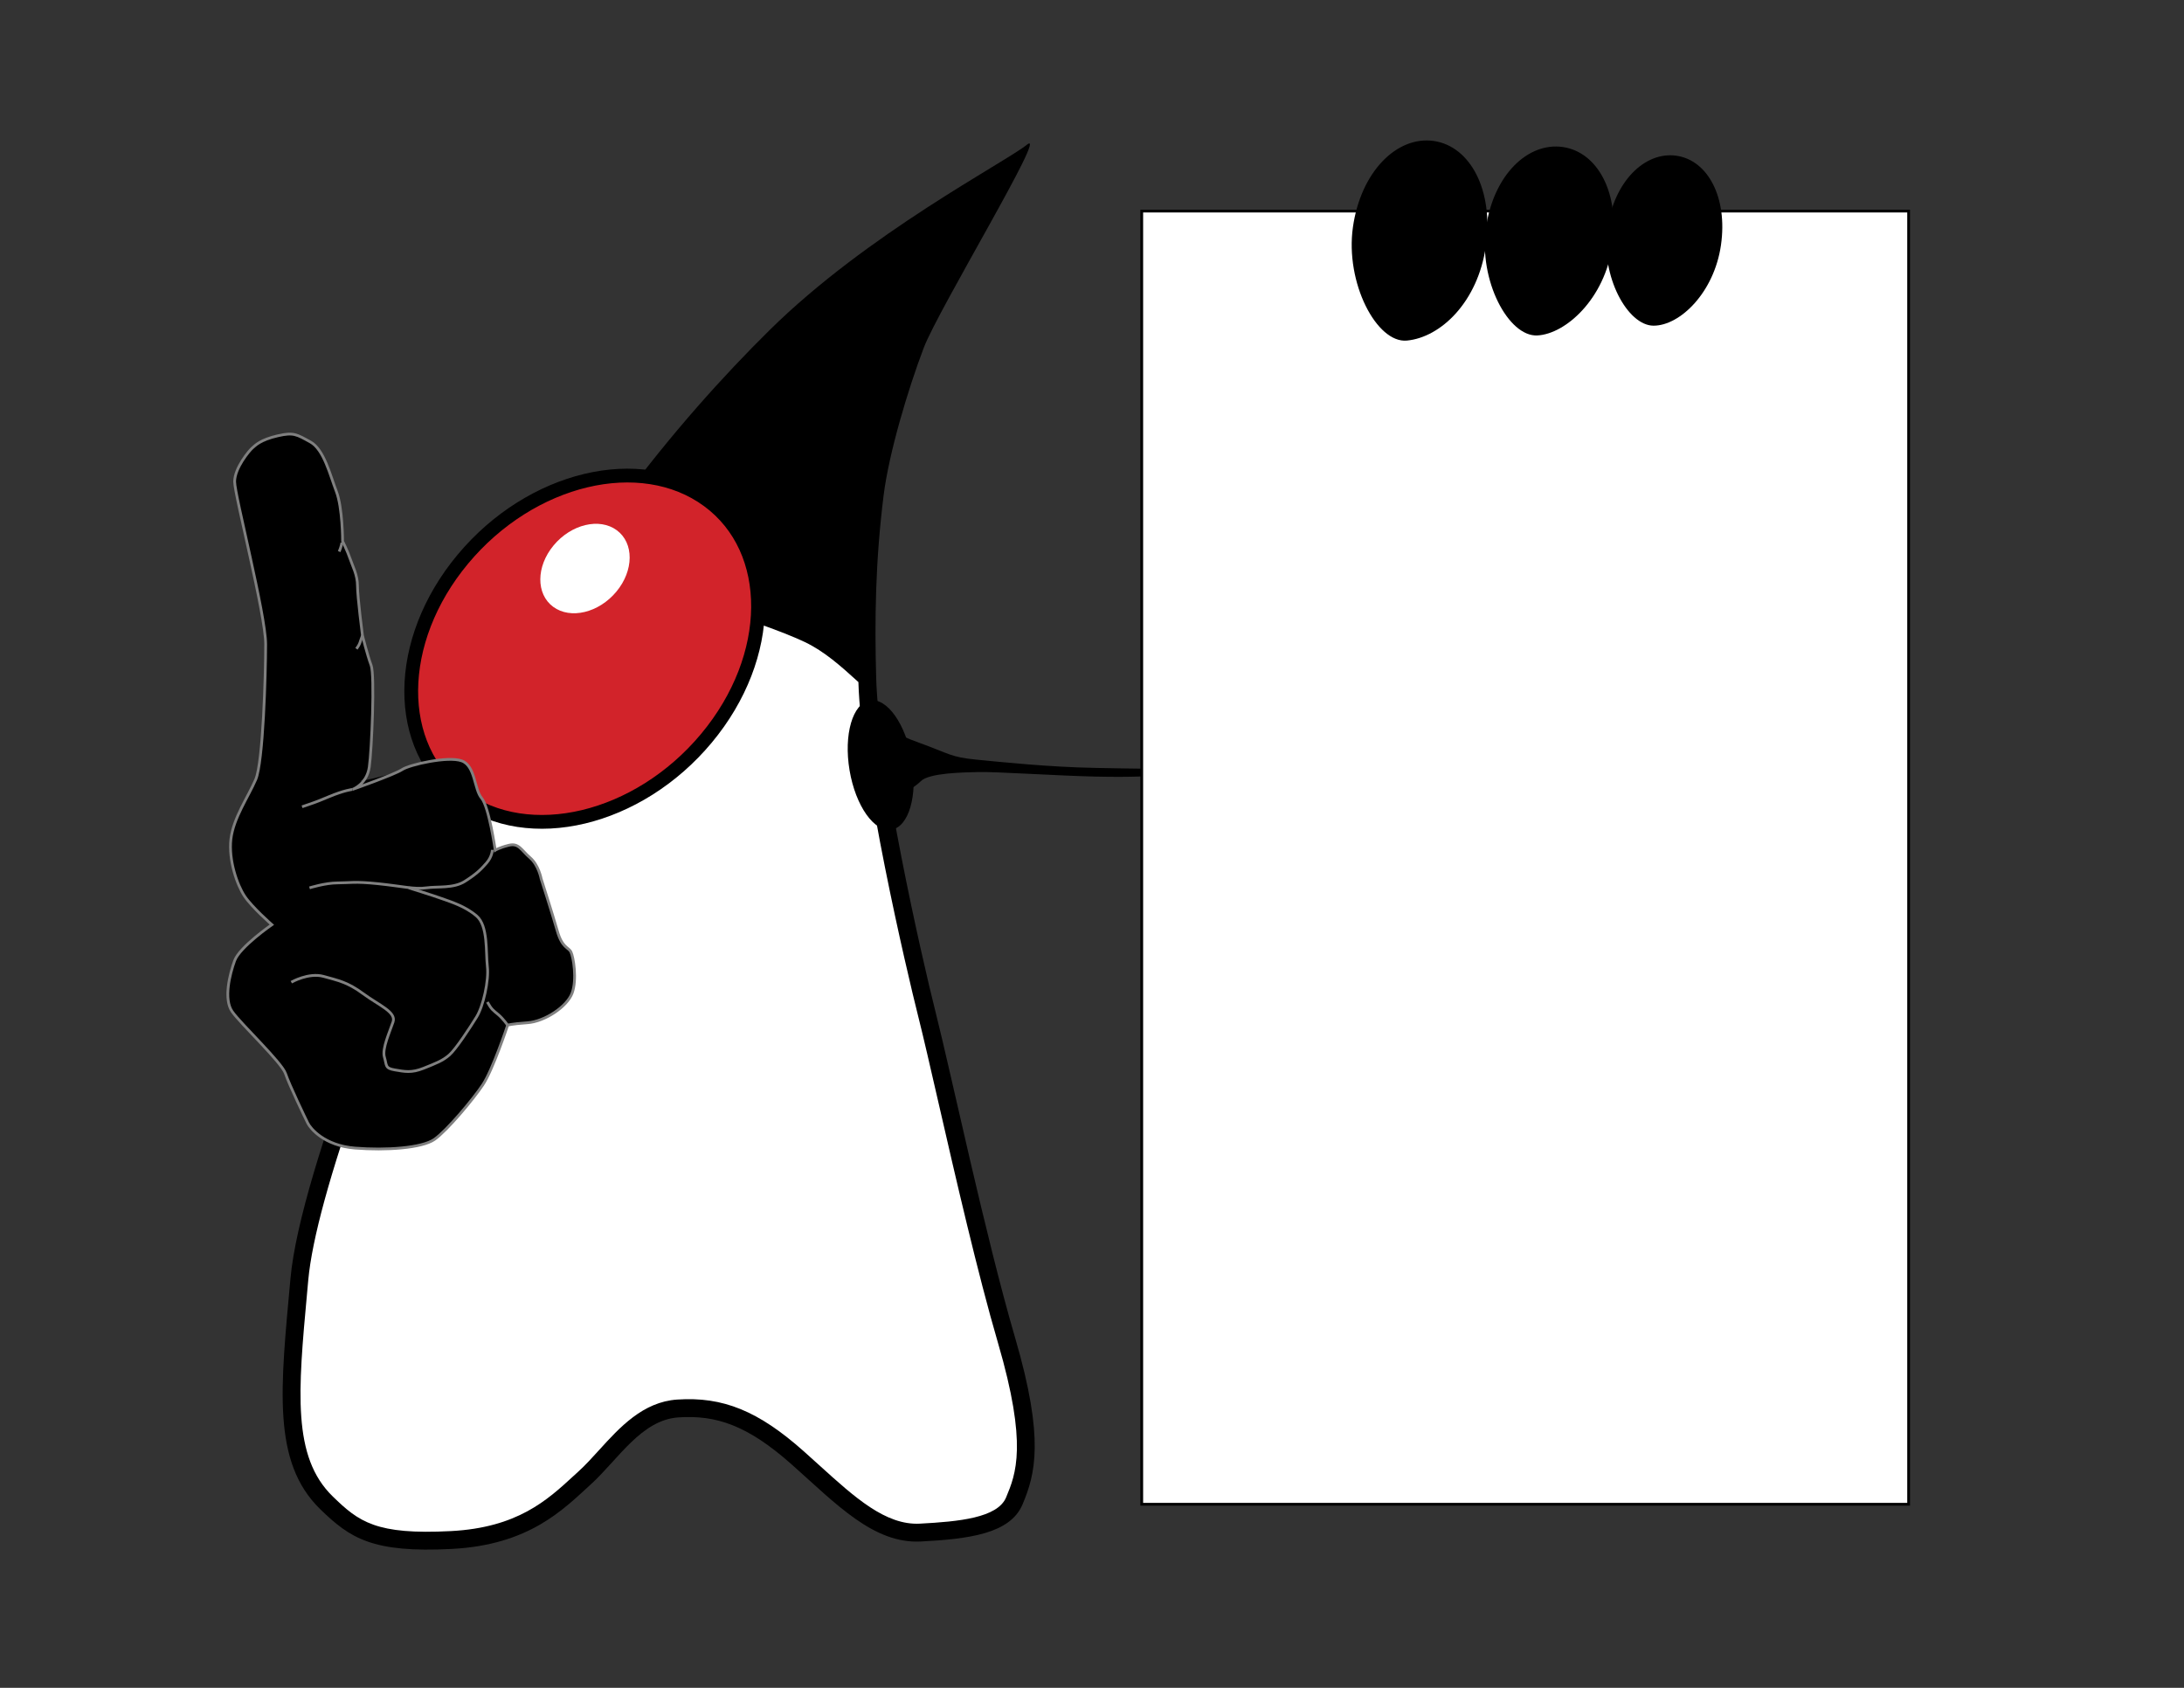 <?xml version="1.0" encoding="utf-8"?>
<!-- Generator: Adobe Illustrator 16.0.4, SVG Export Plug-In . SVG Version: 6.00 Build 0)  -->
<!DOCTYPE svg PUBLIC "-//W3C//DTD SVG 1.1//EN" "http://www.w3.org/Graphics/SVG/1.1/DTD/svg11.dtd">
<svg version="1.1" xmlns="http://www.w3.org/2000/svg" xmlns:xlink="http://www.w3.org/1999/xlink" x="0px" y="0px" width="792px"
	 height="612px" viewBox="0 0 792 612" enable-background="new 0 0 792 612" xml:space="preserve">
<rect x="0" y="0" width="792" height="612" fill="#333333" stroke="none"/>
<g id="body">
	<path d="M372.413,52.462c-8.1,6.525-57.825,32.175-93.375,67.274c-33.086,32.667-76.5,84.6-104.399,148.499
		c-27.9,63.9-65.7,155.699-69.3,195.299c-3.6,39.6-6.846,66.544,10.8,83.699c10.8,10.5,18.9,15.9,47.7,14.4
		c28.222-1.47,40.5-14.4,50.4-23.399c9.9-9,18.3-23.4,31.8-24.3c13.5-0.9,24.9,2.7,41.1,17.1s29.7,28.8,46.8,27.9
		c17.1-0.9,32.4-2.7,36.9-13.5c4.5-10.8,8.1-23.4-2.7-60.3c-10.8-36.899-23.175-95.624-28.8-117.899
		c-5.298-20.979-20.7-89.1-21.6-121.499c-0.581-20.923-0.309-42.113,2.7-66.15c1.921-15.347,8.85-38.475,14.55-53.475
		C340.301,112.129,380.513,45.938,372.413,52.462z"/>
	<path fill="#FFFFFF" d="M311.288,247.311c-6.509-5.913-12.225-11.025-19.35-14.475c-6.668-3.229-27.726-11.204-43.5-14.325
		c-18.816-3.723-25.155-4.099-36.731-4.444c-11.71,17.577-22.01,35.873-31.13,56.762c-42.314,96.912-66.099,163.751-68.785,193.292
		l-0.416,4.554c-3.29,35.877-5.463,59.579,9.28,73.913c9.498,9.235,15.718,13.988,42.845,12.575
		c24.126-1.256,34.93-11.197,44.461-19.967l1.917-1.756c2.438-2.217,4.833-4.853,7.368-7.645c7.448-8.2,15.889-17.495,28.359-18.326
		c16.583-1.105,29.435,4.144,45.836,18.722l5.608,5.05c12.949,11.738,24.131,21.875,36.545,21.222
		c14.119-0.743,28.163-2.09,31.259-9.521c3.519-8.447,7.899-18.959-2.938-55.987c-7.402-25.292-15.334-59.868-21.708-87.65
		c-2.884-12.574-5.375-23.433-7.156-30.483C328.701,351.58,312.293,281.532,311.288,247.311z"/>
</g>
<g id="nose">
	<path fill="#D2232A" stroke="#000000" stroke-width="5" d="M167.236,288.942c-24.389-17.936-24.113-56.528,0.615-86.197
		c24.728-29.669,64.546-39.181,88.935-21.246c24.389,17.935,24.113,56.528-0.615,86.197S191.625,306.877,167.236,288.942z"/>
	<path fill="#FFFFFF" d="M200.604,220.024c-6.283-4.634-6.212-14.604,0.158-22.27c6.371-7.665,16.628-10.123,22.911-5.489
		c6.283,4.634,6.212,14.604-0.158,22.27C217.145,222.201,206.887,224.658,200.604,220.024z"/>
</g>
<g id="number_one">
	<path d="M91.502,162.431c-1.069,0.9-6.413,7.256-6.413,12.206c0,4.95,11.25,48.149,11.25,58.95c0,10.8-0.9,42.75-3.6,49.049
		s-8.1,13.95-9,21.6c-0.9,7.65,2.25,16.65,4.95,20.7c2.7,4.05,9.9,10.35,9.9,10.35s-11.7,8.1-13.5,13.05s-4.05,13.95-0.9,18.45
		c3.15,4.5,18,18.45,19.35,22.5c1.35,4.05,7.2,16.2,8.1,18s5.85,8.1,17.1,9c11.25,0.9,24.3,0,28.8-3.15
		c4.5-3.15,13.95-14.399,17.55-19.8c3.6-5.4,9-21.6,9-21.6s0.9-0.45,7.2-0.9c6.3-0.45,14.4-5.85,16.2-10.8
		c1.8-4.95,0.45-13.05-0.45-14.85c-0.9-1.8-3.15-1.35-4.95-7.65c-1.8-6.3-5.85-18.9-5.85-18.9s-0.9-4.95-4.05-7.65
		c-3.15-2.7-4.05-5.4-7.65-4.5c-3.6,0.9-4.95,1.8-4.95,1.8s-2.25-15.75-4.95-18.9c-2.7-3.15-2.25-11.7-7.2-13.5
		c-4.95-1.8-18.9,1.35-21.6,3.15c-2.7,1.8-18.45,4.95-18.45,4.95s5.625,0.45,6.525-5.85c0.9-6.3,2.025-33.3,0.675-36.899
		c-1.35-3.6-3.15-10.8-3.15-10.8s-1.8-13.95-1.8-18c0-4.05-1.8-7.2-2.7-9.9c-0.9-2.7-2.7-6.3-2.7-6.3s0-12.15-2.25-18
		c-2.25-5.85-4.5-15.3-9.45-18c-4.95-2.7-6.019-3.544-11.7-2.25C94.317,159.472,92.571,161.53,91.502,162.431z"/>
</g>
<g id="hand_details">
	<path fill="none" stroke="#808080" d="M91.502,162.431c-1.069,0.9-6.413,7.256-6.413,12.206c0,4.95,11.25,48.149,11.25,58.95
		c0,10.8-0.9,42.75-3.6,49.049s-8.1,13.95-9,21.6c-0.9,7.65,2.25,16.65,4.95,20.7c2.7,4.05,9.9,10.35,9.9,10.35
		s-11.7,8.1-13.5,13.05s-4.05,13.95-0.9,18.45c3.15,4.5,18,18.45,19.35,22.5c1.35,4.05,7.2,16.2,8.1,18s5.85,8.1,17.1,9
		c11.25,0.9,24.3,0,28.8-3.15c4.5-3.15,13.95-14.399,17.55-19.8c3.6-5.4,9-21.6,9-21.6s0.9-0.45,7.2-0.9
		c6.3-0.45,14.4-5.85,16.2-10.8c1.8-4.95,0.45-13.05-0.45-14.85c-0.9-1.8-3.15-1.35-4.95-7.65c-1.8-6.3-5.85-18.9-5.85-18.9
		s-0.9-4.95-4.05-7.65c-3.15-2.7-4.05-5.4-7.65-4.5c-3.6,0.9-4.95,1.8-4.95,1.8s-2.25-15.75-4.95-18.9c-2.7-3.15-2.25-11.7-7.2-13.5
		c-4.95-1.8-18.9,1.35-21.6,3.15c-2.7,1.8-18,7.2-18,7.2s5.175-1.8,6.075-8.1c0.9-6.3,2.025-33.3,0.675-36.899
		c-1.35-3.6-3.15-10.8-3.15-10.8s-1.8-13.95-1.8-18c0-4.05-1.8-7.2-2.7-9.9c-0.9-2.7-2.7-6.3-2.7-6.3s0-12.15-2.25-18
		c-2.25-5.85-4.5-15.3-9.45-18c-4.95-2.7-6.019-3.544-11.7-2.25C94.317,159.472,92.571,161.53,91.502,162.431z"/>
	<path fill="none" stroke="#808080" d="M127.839,286.236c0,0-3,0.3-8.7,2.7c-5.7,2.4-5.4,2.1-9.6,3.6"/>
	<path fill="none" stroke="#808080" d="M112.24,321.936c0,0,5.7-1.8,10.2-1.8c4.5,0,6-0.6,14.7,0.3s13.2,2.1,17.4,1.5
		s9.9,0.3,14.1-2.4c4.2-2.7,5.7-4.2,7.8-6.6c2.1-2.4,2.1-4.8,2.1-4.8"/>
	<path fill="none" stroke="#808080" d="M105.639,356.135c0,0,6.3-3.6,11.7-2.1s8.7,2.1,14.4,6.3c5.7,4.2,12,6.6,10.8,10.2
		c-1.2,3.6-4.05,9.75-3.15,12.75c0.9,3,0.15,4.05,3.75,4.65c3.6,0.6,6,1.2,10.5-0.6c4.5-1.8,6.9-2.7,9.3-4.8
		c2.4-2.1,7.5-9.9,9.9-13.8s4.5-13.2,3.9-18.3c-0.6-5.1,0.3-14.7-3.9-18.3c-4.2-3.6-9.3-5.1-12.6-6.3c-3.3-1.2-12-3.9-12-3.9"/>
	<path fill="none" stroke="#808080" d="M176.739,363.335c1.5,2.7,2.1,3,3.9,4.5c1.8,1.5,3.45,3.9,3.45,3.9"/>
	<path fill="none" stroke="#808080" d="M124,196.75c0,0-0.25,1.5-1,3.25"/>
	<path fill="none" stroke="#808080" d="M131.439,230.436c-0.939,2.314-0.689,2.814-2.189,4.814"/>
</g>
<g id="arm">
	<ellipse transform="matrix(0.166 0.986 -0.986 0.166 539.867 -83.383)" cx="319.212" cy="277.364" rx="23.759" ry="11.455"/>
	<path d="M320.438,261.036c2.7,3.3,2.4,4.5,13.2,8.4c10.8,3.9,11.1,5.1,20.4,6c9.3,0.9,26.25,2.7,43.2,3
		c13.811,0.244,17.4,0.45,31.5,0c13.952-0.445,25.95-1.65,36.3-3.3c8.718-1.39,12-1.35,24.6-3.3c10.873-1.683,9.9,0.6,9.9,0.6
		s-22.709,3.605-34.8,5.1c-13.35,1.65-22.2,2.7-35.399,3.3c-13.2,0.6-18.15,1.05-31.95,0.75c-13.8-0.3-36.3-1.8-42.45-1.65
		c-5.73,0.14-18,0.3-21,3.3s-7.8,4.8-9.3,7.2C323.138,292.836,320.438,261.036,320.438,261.036z"/>
</g>
<g id="paper">
	<rect x="414.038" y="76.537" fill="#FFFFFF" stroke="#000000" width="278.098" height="468.897"/>
</g>
<g id="fingers">
	<path d="M510.209,123.489c12.333-1.184,25.737-14.062,28.615-34.214c2.878-20.153-5.578-36.243-18.888-38.159
		s-26.433,11.068-29.312,31.221C487.748,102.489,499.239,124.542,510.209,123.489z"/>
	<path d="M557.489,121.63c10.354-0.525,24.45-13.358,27.184-32.503c2.735-19.145-5.299-34-17.943-35.821
		c-12.644-1.82-25.111,10.084-27.846,29.229S547.032,122.16,557.489,121.63z"/>
	<path d="M599.624,118.086c9.618,0.02,22.005-12.022,24.466-29.253c2.461-17.23-4.77-30.727-16.149-32.365
		c-11.38-1.638-22.6,9.202-25.061,26.433C580.419,100.131,590.201,118.066,599.624,118.086z"/>
</g>
</svg>
